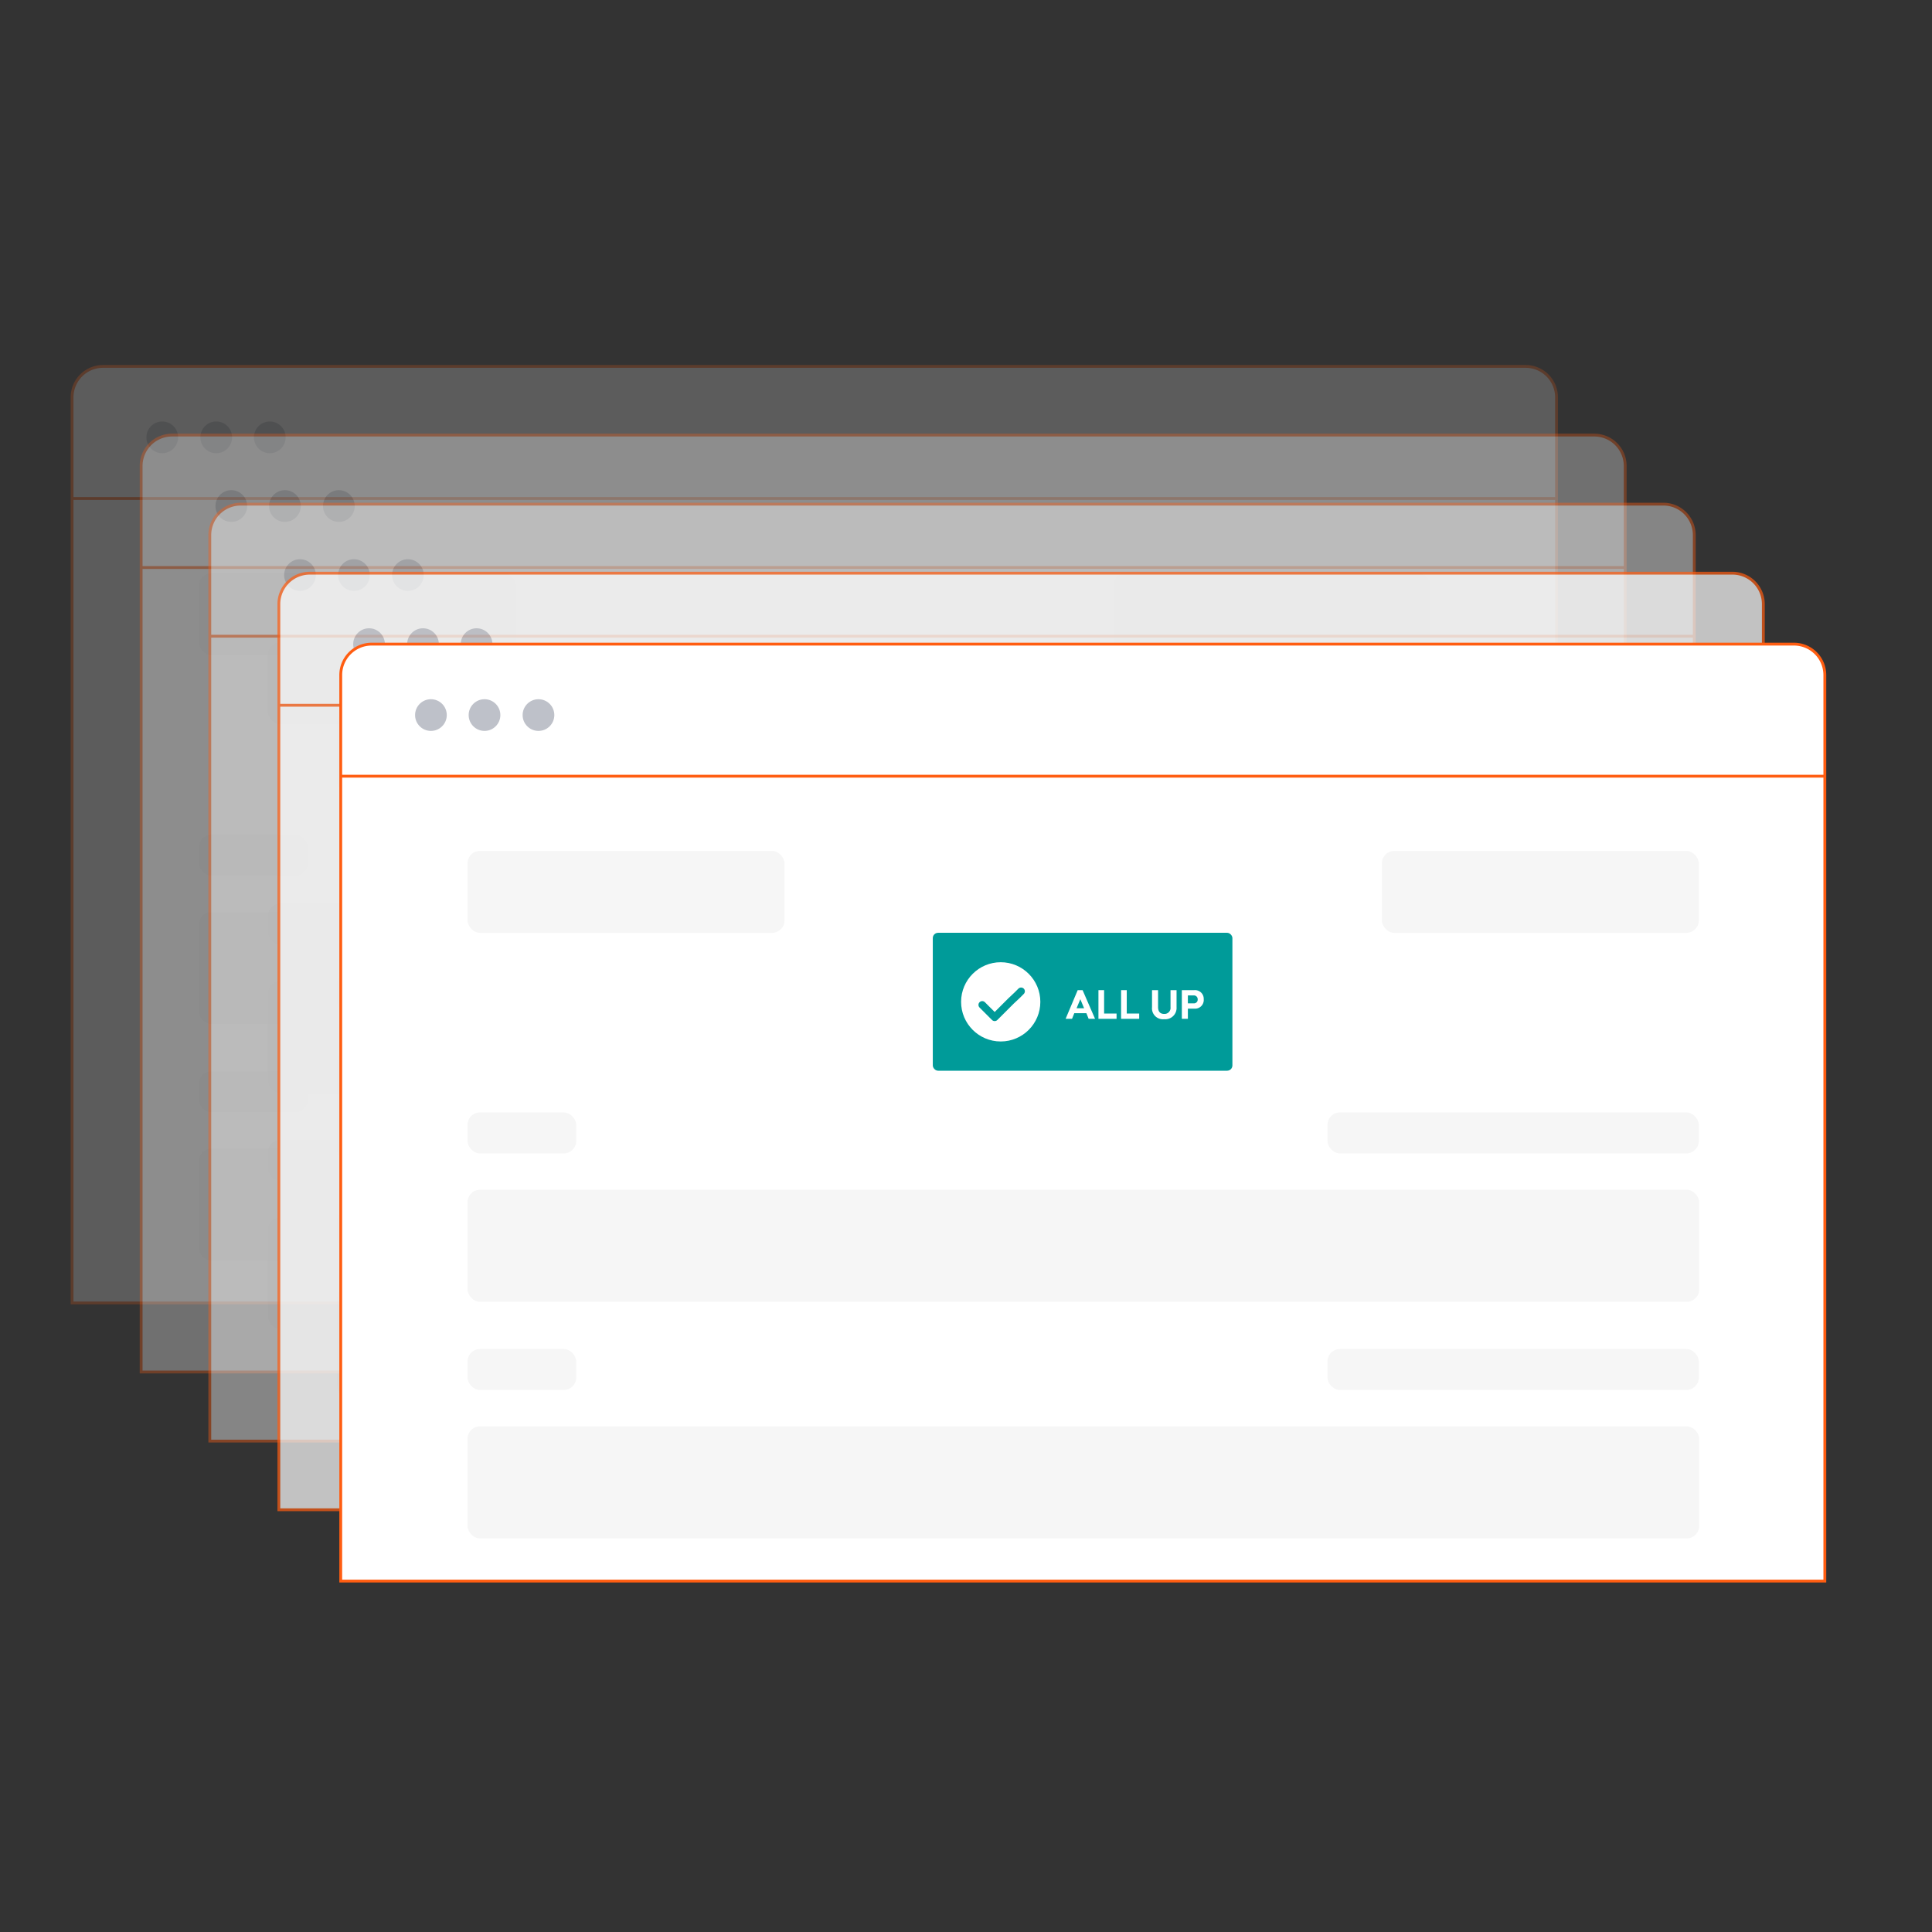 <svg id="Layer_1" data-name="Layer 1" xmlns="http://www.w3.org/2000/svg" xmlns:xlink="http://www.w3.org/1999/xlink" viewBox="0 0 512 512"><rect x="0" y="0" width="512" height="512" fill="#333333" stroke="none"/><defs><mask id="mask" x="157.44" y="169.49" width="116.04" height="44.97" maskUnits="userSpaceOnUse"><g id="mask-11"><path id="path-10" d="M161.1,169.5H269.9a3.6,3.6,0,0,1,3.6,3.6v37.7a3.7,3.7,0,0,1-3.6,3.7H161.1a3.8,3.8,0,0,1-3.7-3.7V173.1A3.7,3.7,0,0,1,161.1,169.5Z" fill="#fff" fill-rule="evenodd"/></g></mask><mask id="mask-3" x="175.72" y="187.76" width="116.04" height="44.97" maskUnits="userSpaceOnUse"><g id="mask-11-3" data-name="mask-11"><path id="path-10-3" data-name="path-10" d="M179.3,187.8H288.1a3.7,3.7,0,0,1,3.7,3.6v37.7a3.7,3.7,0,0,1-3.7,3.6H179.3a3.6,3.6,0,0,1-3.6-3.6V191.4A3.6,3.6,0,0,1,179.3,187.8Z" fill="#fff" fill-rule="evenodd"/></g></mask><mask id="mask-5" x="193.99" y="206.03" width="116.04" height="44.97" maskUnits="userSpaceOnUse"><g id="mask-11-5" data-name="mask-11"><path id="path-10-5" data-name="path-10" d="M197.6,206H306.4a3.7,3.7,0,0,1,3.6,3.7v37.7a3.6,3.6,0,0,1-3.6,3.6H197.6a3.6,3.6,0,0,1-3.6-3.6V209.7A3.7,3.7,0,0,1,197.6,206Z" fill="#fff" fill-rule="evenodd"/></g></mask><mask id="mask-7" x="212.26" y="224.31" width="116.04" height="44.97" maskUnits="userSpaceOnUse"><g id="mask-11-7" data-name="mask-11"><path id="path-10-7" data-name="path-10" d="M215.9,224.3H324.7a3.6,3.6,0,0,1,3.6,3.6v37.7a3.7,3.7,0,0,1-3.6,3.7H215.9a3.7,3.7,0,0,1-3.6-3.7V227.9A3.6,3.6,0,0,1,215.9,224.3Z" fill="#fff" fill-rule="evenodd"/></g></mask><mask id="mask-9" x="228.62" y="243.13" width="116.04" height="44.97" maskUnits="userSpaceOnUse"><g id="mask-11-9" data-name="mask-11"><path id="path-10-9" data-name="path-10" d="M232.2,243.1H341a3.8,3.8,0,0,1,3.7,3.7v37.7a3.7,3.7,0,0,1-3.7,3.6H232.2a3.6,3.6,0,0,1-3.6-3.6V246.8A3.7,3.7,0,0,1,232.2,243.1Z" fill="#fff" fill-rule="evenodd"/></g></mask></defs><g opacity="0.2"><path d="M27.3,97.1h377a8.2,8.2,0,0,1,8.2,8.2V345.3a0,0,0,0,1,0,0H19.1a0,0,0,0,1,0,0V105.2A8.2,8.2,0,0,1,27.3,97.1Z" fill="#fff" stroke="#ff5d11" stroke-miterlimit="10" stroke-width="0.75"/><line x1="19.1" y1="132.1" x2="412.4" y2="132.1" fill="#fff" stroke="#ff5d11" stroke-miterlimit="10" stroke-width="0.75"/><rect x="295.1" y="151.9" width="84" height="21.71" rx="3.3" fill="#f6f6f6"/><rect x="52.7" y="151.9" width="84" height="21.71" rx="3.3" fill="#f6f6f6"/><rect x="52.7" y="221.2" width="28.8" height="10.86" rx="3.3" fill="#f6f6f6"/><rect x="52.7" y="241.7" width="326.4" height="29.69" rx="3.3" fill="#f6f6f6"/><rect x="280.7" y="221.2" width="98.4" height="10.86" rx="3.3" fill="#f6f6f6"/><rect x="52.7" y="283.9" width="28.8" height="10.86" rx="3.3" fill="#f6f6f6"/><rect x="52.7" y="304.4" width="326.4" height="29.69" rx="3.3" fill="#f6f6f6"/><rect x="280.7" y="283.9" width="98.4" height="10.86" rx="3.3" fill="#f6f6f6"/><rect x="176.1" y="173.6" width="79.4" height="36.55" rx="1.4" fill="#009b99"/><g mask="url(#mask)"><g id="up_1" data-name="up 1"><ellipse id="Oval-5" cx="194" cy="191.9" rx="10.5" ry="10.5" fill="#fff"/><polyline id="Path-3" points="199.4 189.1 198.4 190.1 196.8 191.7 192.4 195.9 189.1 192.6" fill="none" stroke="#009b99" stroke-linecap="round" stroke-linejoin="round" stroke-width="2"/></g></g><g mask="url(#mask)"><g id="Group-13"><g id="ALL-UP"><g style="isolation:isolate"><g style="isolation:isolate"><path d="M217.3,196.3l-.6-1.4h-3.2l-.6,1.4h-1.7l3.3-7.6h1.3l3.2,7.6Zm-1.2-2.7-1-2.4-1,2.4Z" fill="#fff"/><path d="M224.8,194.9v1.4h-4.9v-7.6h1.6v6.2Z" fill="#fff"/><path d="M230.8,194.9v1.4h-4.9v-7.6h1.6v6.2Z" fill="#fff"/><path d="M240.6,193.2a2.9,2.9,0,0,1-3.2,3.2,3,3,0,0,1-3.3-3.2v-4.5h1.6v4.5c0,1.2.6,1.8,1.7,1.8s1.6-.6,1.6-1.8v-4.5h1.6Z" fill="#fff"/><path d="M245.4,188.7a2.3,2.3,0,0,1,2.4,2.5,2.3,2.3,0,0,1-2.4,2.4h-1.8v2.7h-1.5v-7.6Zm-1.8,3.5h1.6a.9.9,0,0,0,1-1,1,1,0,0,0-1-1.1h-1.6Z" fill="#fff"/></g></g></g></g></g><circle cx="43" cy="115.9" r="4.2" fill="#bec1c9"/><circle cx="57.3" cy="115.9" r="4.2" fill="#bec1c9"/><circle cx="71.5" cy="115.9" r="4.2" fill="#bec1c9"/></g><g opacity="0.3"><path d="M45.5,115.3h377a8.2,8.2,0,0,1,8.2,8.2V363.6a0,0,0,0,1,0,0H37.4a0,0,0,0,1,0,0V123.5A8.2,8.2,0,0,1,45.5,115.3Z" fill="#fff" stroke="#ff5d11" stroke-miterlimit="10" stroke-width="0.75"/><line x1="37.4" y1="150.4" x2="430.7" y2="150.4" fill="#fff" stroke="#ff5d11" stroke-miterlimit="10" stroke-width="0.75"/><rect x="313.3" y="170.2" width="84" height="21.71" rx="3.3" fill="#f6f6f6"/><rect x="71" y="170.2" width="84" height="21.71" rx="3.3" fill="#f6f6f6"/><rect x="71" y="239.5" width="28.8" height="10.86" rx="3.3" fill="#f6f6f6"/><rect x="71" y="260" width="326.4" height="29.69" rx="3.3" fill="#f6f6f6"/><rect x="298.9" y="239.5" width="98.4" height="10.86" rx="3.3" fill="#f6f6f6"/><rect x="71" y="302.1" width="28.8" height="10.86" rx="3.3" fill="#f6f6f6"/><rect x="71" y="322.6" width="326.4" height="29.69" rx="3.3" fill="#f6f6f6"/><rect x="298.9" y="302.1" width="98.4" height="10.86" rx="3.3" fill="#f6f6f6"/><rect x="194.3" y="191.9" width="79.4" height="36.55" rx="1.4" fill="#009b99"/><g mask="url(#mask-3)"><g id="up_1-2" data-name="up 1"><ellipse id="Oval-5-2" data-name="Oval-5" cx="212.2" cy="210.2" rx="10.5" ry="10.5" fill="#fff"/><polyline id="Path-3-2" data-name="Path-3" points="217.7 207.3 216.7 208.4 215 209.9 210.7 214.2 207.4 210.9" fill="none" stroke="#009b99" stroke-linecap="round" stroke-linejoin="round" stroke-width="2"/></g></g><g mask="url(#mask-3)"><g id="Group-13-2" data-name="Group-13"><g id="ALL-UP-2" data-name="ALL-UP"><g style="isolation:isolate"><g style="isolation:isolate"><path d="M235.6,214.6l-.6-1.5h-3.2l-.6,1.5h-1.7l3.2-7.6H234l3.3,7.6Zm-1.2-2.7-1-2.5-1,2.5Z" fill="#fff"/><path d="M243,213.2v1.4h-4.8V207h1.5v6.2Z" fill="#fff"/><path d="M249,213.2v1.4h-4.8V207h1.5v6.2Z" fill="#fff"/><path d="M258.9,211.5a3,3,0,0,1-3.3,3.2,2.9,2.9,0,0,1-3.2-3.2V207H254v4.5c0,1.2.5,1.8,1.6,1.8s1.7-.6,1.7-1.8V207h1.6Z" fill="#fff"/><path d="M263.6,207a2.3,2.3,0,0,1,2.5,2.5,2.3,2.3,0,0,1-2.5,2.4h-1.7v2.7h-1.6V207Zm-1.7,3.5h1.5a1,1,0,0,0,1.1-1,1,1,0,0,0-1.1-1.1h-1.5Z" fill="#fff"/></g></g></g></g></g><circle cx="61.3" cy="134.1" r="4.2" fill="#bec1c9"/><circle cx="75.5" cy="134.1" r="4.2" fill="#bec1c9"/><circle cx="89.8" cy="134.1" r="4.2" fill="#bec1c9"/></g><g opacity="0.4"><path d="M63.8,133.6h377a8.2,8.2,0,0,1,8.2,8.2V381.9a0,0,0,0,1,0,0H55.6a0,0,0,0,1,0,0V141.8A8.2,8.2,0,0,1,63.8,133.6Z" fill="#fff" stroke="#ff5d11" stroke-miterlimit="10" stroke-width="0.75"/><line x1="55.6" y1="168.6" x2="449" y2="168.6" fill="#fff" stroke="#ff5d11" stroke-miterlimit="10" stroke-width="0.75"/><rect x="331.6" y="188.4" width="84" height="21.71" rx="3.3" fill="#f6f6f6"/><rect x="89.3" y="188.4" width="84" height="21.71" rx="3.3" fill="#f6f6f6"/><rect x="89.3" y="257.7" width="28.8" height="10.86" rx="3.3" fill="#f6f6f6"/><rect x="89.3" y="278.2" width="326.4" height="29.69" rx="3.3" fill="#f6f6f6"/><rect x="317.2" y="257.7" width="98.4" height="10.86" rx="3.3" fill="#f6f6f6"/><rect x="89.3" y="320.4" width="28.8" height="10.86" rx="3.3" fill="#f6f6f6"/><rect x="89.3" y="340.9" width="326.4" height="29.69" rx="3.3" fill="#f6f6f6"/><rect x="317.2" y="320.4" width="98.4" height="10.86" rx="3.3" fill="#f6f6f6"/><rect x="212.6" y="210.2" width="79.4" height="36.55" rx="1.4" fill="#009b99"/><g mask="url(#mask-5)"><g id="up_1-3" data-name="up 1"><ellipse id="Oval-5-3" data-name="Oval-5" cx="230.5" cy="228.4" rx="10.5" ry="10.5" fill="#fff"/><polyline id="Path-3-3" data-name="Path-3" points="236 225.6 234.9 226.6 233.3 228.2 229 232.5 225.7 229.2" fill="none" stroke="#009b99" stroke-linecap="round" stroke-linejoin="round" stroke-width="2"/></g></g><g mask="url(#mask-5)"><g id="Group-13-3" data-name="Group-13"><g id="ALL-UP-3" data-name="ALL-UP"><g style="isolation:isolate"><g style="isolation:isolate"><path d="M253.9,232.9l-.7-1.5h-3.1l-.6,1.5h-1.8l3.3-7.6h1.3l3.3,7.6Zm-1.2-2.8-1-2.4-1.1,2.4Z" fill="#fff"/><path d="M261.3,231.5v1.4h-4.9v-7.6H258v6.2Z" fill="#fff"/><path d="M267.3,231.5v1.4h-4.9v-7.6H264v6.2Z" fill="#fff"/><path d="M277.1,229.8a3.2,3.2,0,0,1-6.4,0v-4.5h1.5v4.5c0,1.2.6,1.8,1.7,1.8s1.7-.6,1.7-1.8v-4.5h1.5Z" fill="#fff"/><path d="M281.9,225.3a2.3,2.3,0,0,1,2.4,2.4,2.3,2.3,0,0,1-2.4,2.5h-1.7v2.7h-1.6v-7.6Zm-1.7,3.5h1.5a1,1,0,0,0,1.1-1.1,1,1,0,0,0-1.1-1h-1.5Z" fill="#fff"/></g></g></g></g></g><circle cx="79.5" cy="152.4" r="4.2" fill="#bec1c9"/><circle cx="93.8" cy="152.4" r="4.2" fill="#bec1c9"/><circle cx="108.1" cy="152.4" r="4.2" fill="#bec1c9"/></g><g opacity="0.7"><path d="M82.1,151.9h377a8.2,8.2,0,0,1,8.2,8.2V400.1a0,0,0,0,1,0,0H73.9a0,0,0,0,1,0,0V160.1A8.2,8.2,0,0,1,82.1,151.9Z" fill="#fff" stroke="#ff5d11" stroke-miterlimit="10" stroke-width="0.75"/><line x1="73.9" y1="186.9" x2="467.3" y2="186.9" fill="#fff" stroke="#ff5d11" stroke-miterlimit="10" stroke-width="0.75"/><rect x="349.9" y="206.7" width="84" height="21.71" rx="3.3" fill="#f6f6f6"/><rect x="107.5" y="206.7" width="84" height="21.71" rx="3.3" fill="#f6f6f6"/><rect x="107.5" y="276" width="28.8" height="10.86" rx="3.3" fill="#f6f6f6"/><rect x="107.5" y="296.5" width="326.4" height="29.69" rx="3.3" fill="#f6f6f6"/><rect x="335.5" y="276" width="98.4" height="10.86" rx="3.3" fill="#f6f6f6"/><rect x="107.5" y="338.7" width="28.8" height="10.86" rx="3.3" fill="#f6f6f6"/><rect x="107.5" y="359.2" width="326.4" height="29.69" rx="3.3" fill="#f6f6f6"/><rect x="335.5" y="338.7" width="98.4" height="10.86" rx="3.3" fill="#f6f6f6"/><rect x="230.9" y="228.4" width="79.4" height="36.55" rx="1.4" fill="#009b99"/><g mask="url(#mask-7)"><g id="up_1-4" data-name="up 1"><ellipse id="Oval-5-4" data-name="Oval-5" cx="248.8" cy="246.7" rx="10.5" ry="10.5" fill="#fff"/><polyline id="Path-3-4" data-name="Path-3" points="254.2 243.9 253.2 244.9 251.6 246.5 247.3 250.7 243.9 247.5" fill="none" stroke="#009b99" stroke-linecap="round" stroke-linejoin="round" stroke-width="2"/></g></g><g mask="url(#mask-7)"><g id="Group-13-4" data-name="Group-13"><g id="ALL-UP-4" data-name="ALL-UP"><g style="isolation:isolate"><g style="isolation:isolate"><path d="M272.1,251.1l-.6-1.4h-3.1l-.7,1.4H266l3.3-7.5h1.3l3.3,7.5Zm-1.1-2.7-1.1-2.4-1,2.4Z" fill="#fff"/><path d="M279.6,249.8v1.3h-4.9v-7.5h1.6v6.2Z" fill="#fff"/><path d="M285.6,249.8v1.3h-4.9v-7.5h1.6v6.2Z" fill="#fff"/><path d="M295.4,248.1a2.9,2.9,0,0,1-3.2,3.2,3,3,0,0,1-3.3-3.2v-4.5h1.6V248c0,1.2.6,1.9,1.7,1.9s1.6-.7,1.6-1.9v-4.4h1.6Z" fill="#fff"/><path d="M300.2,243.6a2.4,2.4,0,1,1,0,4.8h-1.7v2.7h-1.6v-7.5Zm-1.8,3.5H300a1.1,1.1,0,0,0,0-2.2h-1.6Z" fill="#fff"/></g></g></g></g></g><circle cx="97.8" cy="170.7" r="4.2" fill="#bec1c9"/><circle cx="112.1" cy="170.7" r="4.2" fill="#bec1c9"/><circle cx="126.3" cy="170.7" r="4.2" fill="#bec1c9"/></g><path d="M98.4,170.7h377a8.2,8.2,0,0,1,8.2,8.2V419a0,0,0,0,1,0,0H90.3a0,0,0,0,1,0,0V178.9A8.2,8.2,0,0,1,98.4,170.7Z" fill="#fff" stroke="#ff5d11" stroke-miterlimit="10" stroke-width="0.75"/><line x1="90.3" y1="205.7" x2="483.6" y2="205.7" fill="#fff" stroke="#ff5d11" stroke-miterlimit="10" stroke-width="0.75"/><rect x="366.2" y="225.5" width="84" height="21.71" rx="3.3" fill="#f6f6f6"/><rect x="123.9" y="225.5" width="84" height="21.71" rx="3.3" fill="#f6f6f6"/><rect x="123.9" y="294.8" width="28.8" height="10.86" rx="3.3" fill="#f6f6f6"/><rect x="123.9" y="315.3" width="326.4" height="29.69" rx="3.3" fill="#f6f6f6"/><rect x="351.8" y="294.8" width="98.4" height="10.86" rx="3.3" fill="#f6f6f6"/><rect x="123.9" y="357.5" width="28.8" height="10.86" rx="3.3" fill="#f6f6f6"/><rect x="123.9" y="378" width="326.4" height="29.69" rx="3.3" fill="#f6f6f6"/><rect x="351.8" y="357.5" width="98.4" height="10.86" rx="3.3" fill="#f6f6f6"/><rect x="247.2" y="247.2" width="79.4" height="36.55" rx="1.4" fill="#009b99"/><g mask="url(#mask-9)"><g id="up_1-5" data-name="up 1"><ellipse id="Oval-5-5" data-name="Oval-5" cx="265.2" cy="265.5" rx="10.5" ry="10.5" fill="#fff"/><polyline id="Path-3-5" data-name="Path-3" points="270.6 262.7 269.6 263.7 267.9 265.3 263.6 269.6 260.3 266.3" fill="none" stroke="#009b99" stroke-linecap="round" stroke-linejoin="round" stroke-width="2"/></g></g><g mask="url(#mask-9)"><g id="Group-13-5" data-name="Group-13"><g id="ALL-UP-5" data-name="ALL-UP"><g style="isolation:isolate"><g style="isolation:isolate"><path d="M288.5,270l-.6-1.5h-3.2l-.6,1.5h-1.7l3.2-7.6h1.3l3.3,7.6Zm-1.2-2.8-1-2.4-1,2.4Z" fill="#fff"/><path d="M295.9,268.6V270h-4.8v-7.6h1.5v6.2Z" fill="#fff"/><path d="M301.9,268.6V270h-4.8v-7.6h1.5v6.2Z" fill="#fff"/><path d="M311.8,266.9a3,3,0,0,1-3.3,3.2,2.9,2.9,0,0,1-3.2-3.2v-4.5h1.6v4.5c0,1.1.5,1.8,1.6,1.8a1.6,1.6,0,0,0,1.7-1.8v-4.5h1.6Z" fill="#fff"/><path d="M316.5,262.4a2.3,2.3,0,0,1,2.5,2.4,2.3,2.3,0,0,1-2.5,2.5h-1.7V270h-1.6v-7.6Zm-1.7,3.5h1.5a1,1,0,0,0,1.1-1.1,1,1,0,0,0-1.1-1h-1.5Z" fill="#fff"/></g></g></g></g></g><circle cx="114.2" cy="189.5" r="4.2" fill="#bec1c9"/><circle cx="128.4" cy="189.5" r="4.2" fill="#bec1c9"/><circle cx="142.7" cy="189.5" r="4.2" fill="#bec1c9"/></svg>